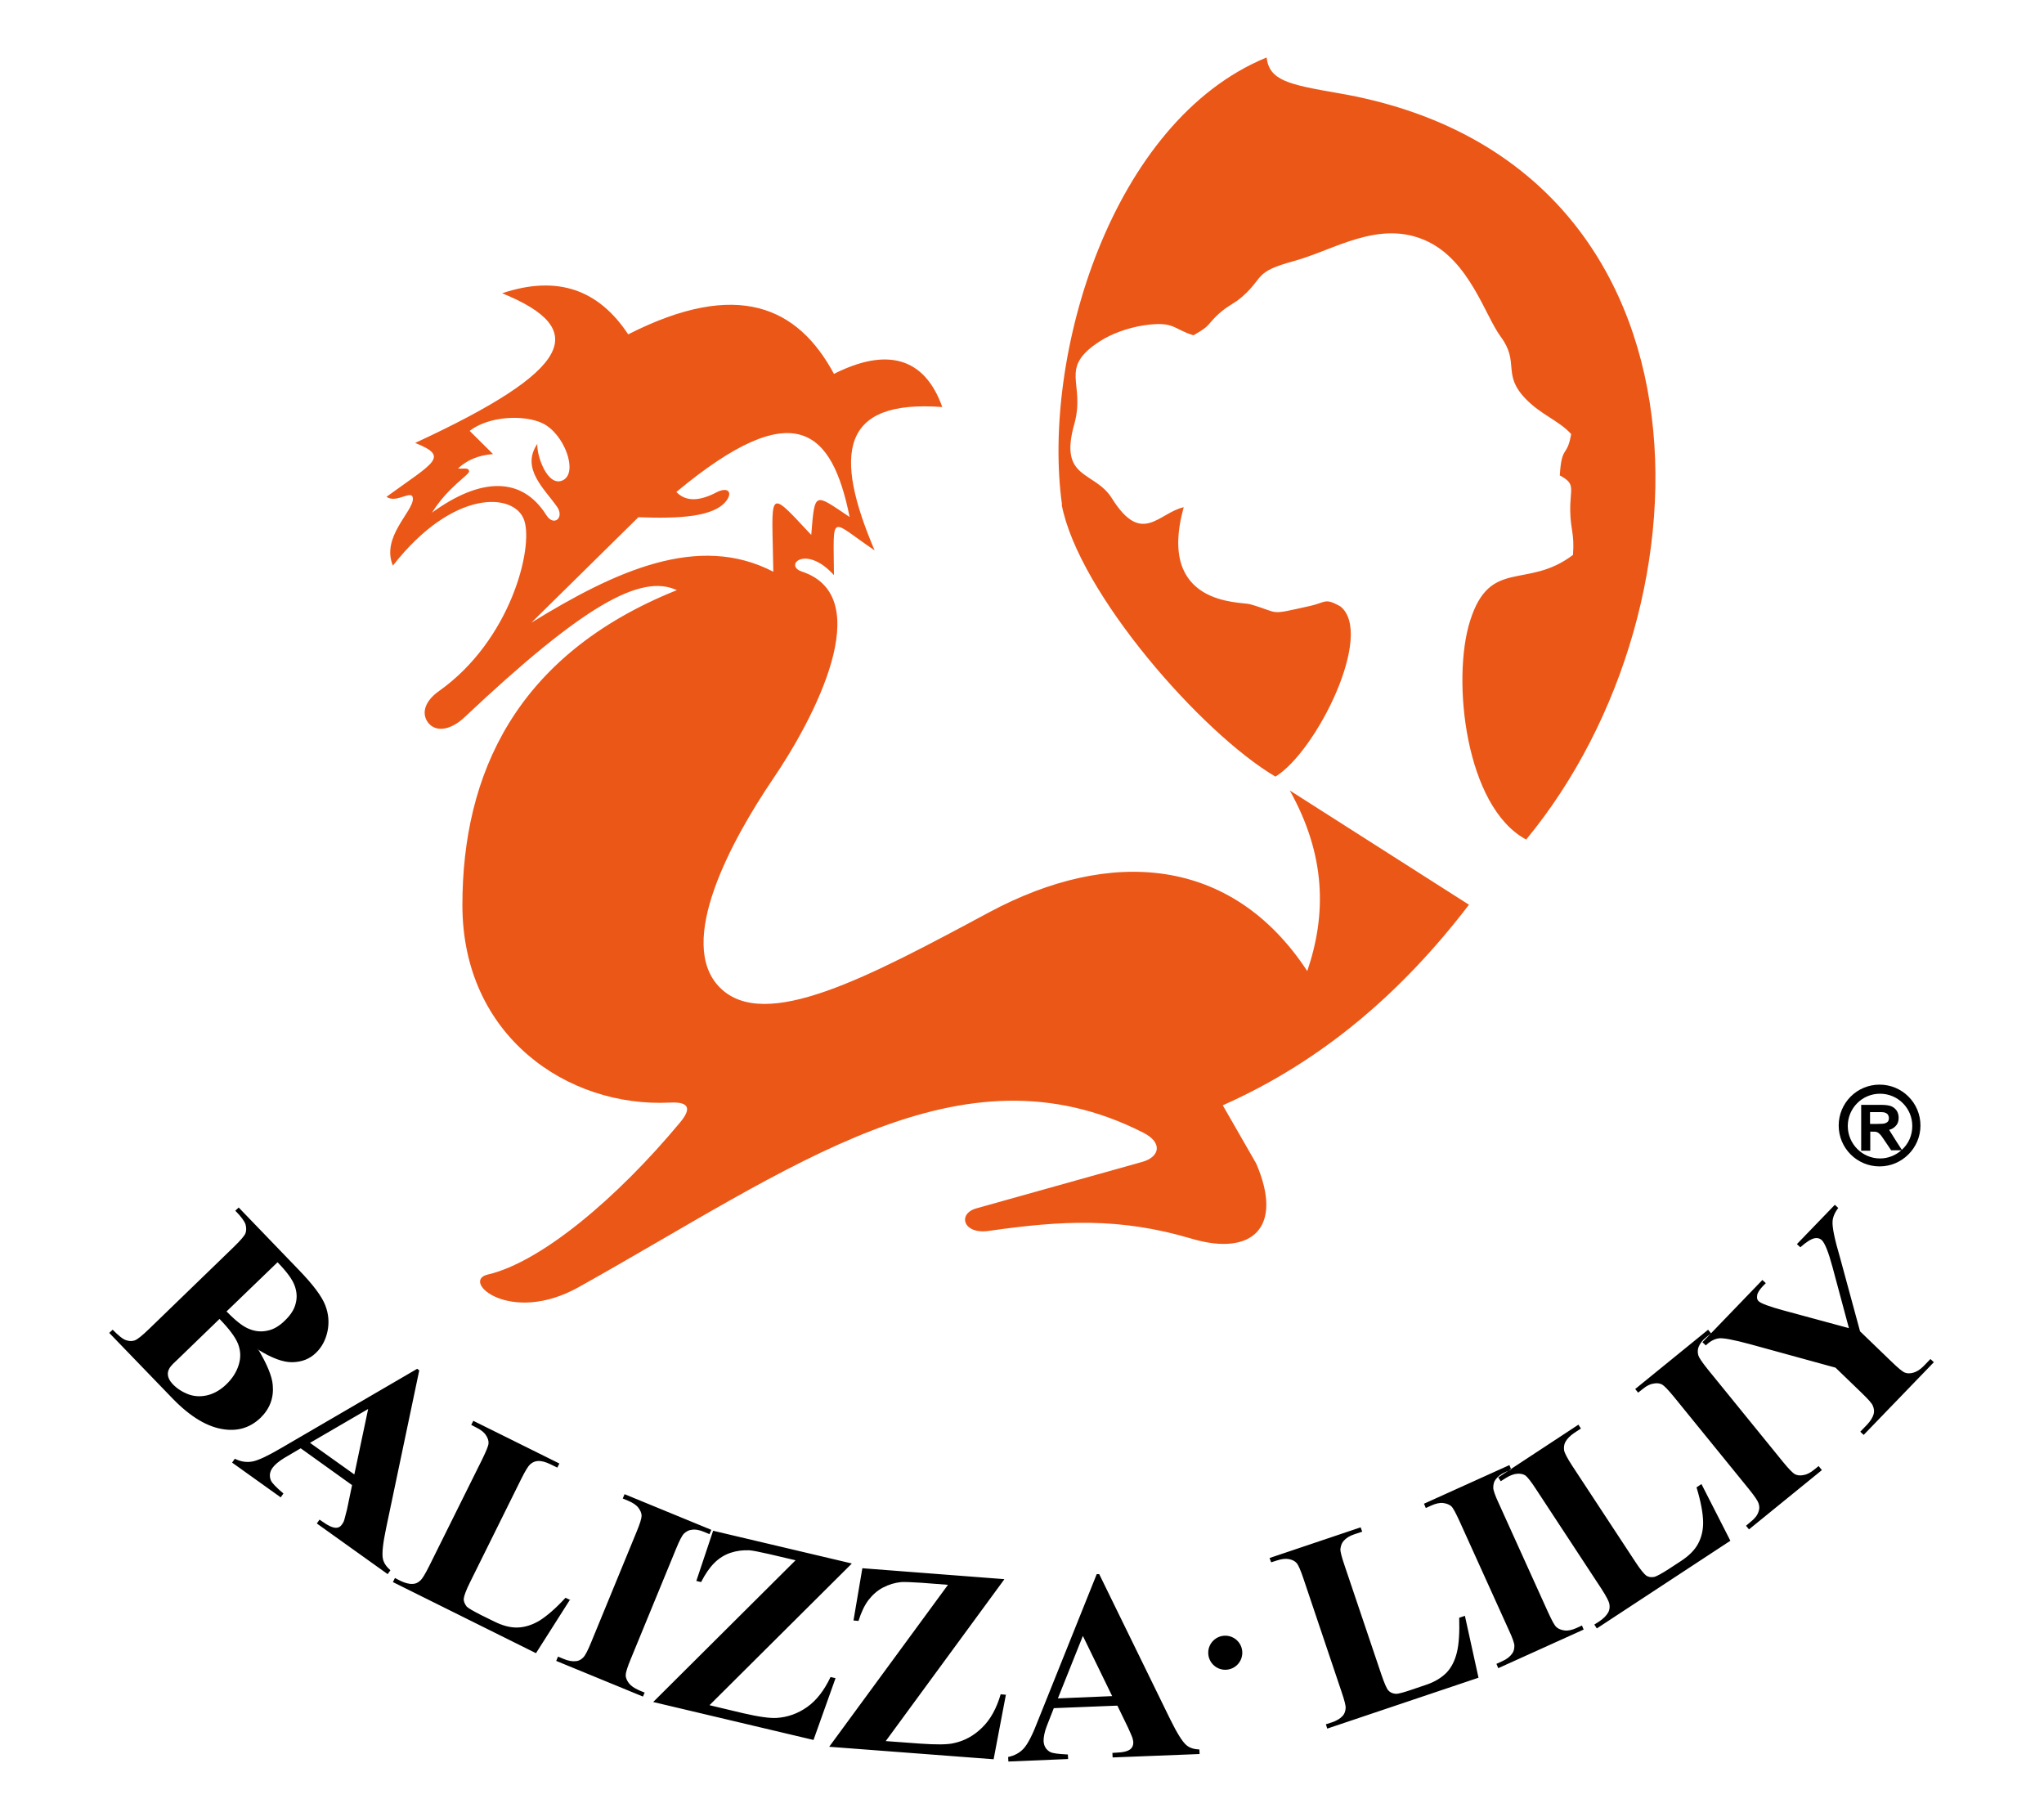 <?xml version="1.0" encoding="UTF-8"?> <!-- Creator: CorelDRAW 2019 (64-Bit) --> <svg xmlns="http://www.w3.org/2000/svg" xmlns:xlink="http://www.w3.org/1999/xlink" xmlns:xodm="http://www.corel.com/coreldraw/odm/2003" xml:space="preserve" width="90mm" height="80mm" version="1.0" style="shape-rendering:geometricPrecision; text-rendering:geometricPrecision; image-rendering:optimizeQuality; fill-rule:evenodd; clip-rule:evenodd" viewBox="0 0 9000 8000"> <defs> <style type="text/css"> <![CDATA[ .fil2 {fill:none} .fil0 {fill:black} .fil3 {fill:black} .fil1 {fill:#EB5717} ]]> </style> </defs> <g id="Слой_x0020_1">  <g id="_2023921983264"> <path class="fil0" d="M8276 4775c-100,0 -180,81 -180,180 0,100 81,180 180,180 99,0 180,-81 180,-180 0,-100 -81,-180 -180,-180zm-7140 1164c40,67 62,120 65,159 5,56 -13,104 -54,144 -43,41 -95,59 -157,51 -75,-9 -151,-55 -229,-135l-280 -290 15 -14c26,26 45,42 59,46 14,5 27,5 38,1 12,-4 33,-21 64,-51l371 -359c31,-30 49,-51 53,-62 4,-12 4,-24 0,-39 -5,-14 -19,-34 -45,-60l15 -14 264 274c63,65 102,117 117,156 15,38 18,77 10,115 -8,38 -25,70 -51,95 -28,27 -62,40 -103,41 -41,1 -92,-18 -154,-57zm-137 -164c39,40 72,66 99,76 27,11 54,13 80,7 26,-5 52,-20 77,-45 25,-24 41,-49 47,-75 7,-26 5,-52 -5,-79 -10,-27 -35,-61 -75,-102l-225 217zm-33 32l-183 177 -21 20c-15,15 -23,29 -23,44 0,15 7,30 21,45 21,22 46,37 74,47 28,9 56,9 85,1 28,-8 54,-24 77,-46 27,-26 45,-54 55,-86 10,-32 9,-62 -3,-93 -12,-30 -40,-67 -82,-110zm584 731l-226 -162 -73 43c-24,15 -41,29 -51,43 -13,18 -15,37 -7,56 5,11 23,30 55,57l-12 17 -214 -153 12 -17c26,13 52,17 78,12 26,-5 68,-25 126,-59l599 -349 9 7 -146 695c-14,67 -19,112 -14,135 4,18 15,34 33,50l-12 17 -312 -223 12 -17 13 9c25,18 45,27 60,27 11,0 19,-5 26,-15 4,-6 8,-12 10,-20 1,-3 5,-19 12,-46l22 -106zm10 -46l61 -289 -256 149 195 139zm950 550l-150 236 -630 -313 9 -18 23 12c21,10 39,15 55,14 12,0 23,-5 34,-15 8,-7 21,-28 39,-64l233 -469c18,-37 28,-61 28,-71 1,-11 -3,-23 -11,-35 -8,-13 -22,-24 -42,-34l-23 -12 9 -18 379 188 -9 18 -31 -15c-21,-10 -39,-15 -55,-14 -12,1 -23,5 -34,15 -8,7 -21,28 -39,64l-225 454c-18,36 -27,61 -28,73 -1,12 4,23 13,35 7,7 28,19 61,36l59 29c38,19 72,28 104,27 32,-1 64,-11 96,-30 32,-20 71,-53 115,-101l23 11zm329 408l-8 19 -382 -157 8 -19 24 10c21,9 40,12 56,10 12,-1 22,-7 32,-17 7,-7 19,-29 34,-66l199 -484c16,-38 23,-62 23,-73 0,-11 -5,-23 -14,-35 -9,-12 -24,-22 -45,-31l-24 -10 8 -19 382 157 -8 19 -24 -10c-21,-9 -40,-12 -56,-9 -11,1 -22,7 -33,17 -7,7 -19,29 -34,66l-199 484c-16,38 -23,62 -23,73 0,11 5,23 14,35 9,12 24,22 44,31l24 10zm911 -566l-626 623 147 35c69,16 119,23 149,21 48,-3 93,-19 134,-48 41,-29 75,-73 103,-132l22 5 -97 272 -706 -167 627 -624 -115 -27c-44,-10 -74,-16 -89,-17 -28,-1 -55,2 -82,11 -27,9 -51,24 -72,45 -21,21 -40,49 -58,84l-21 -5 74 -221 610 144zm672 69l-522 712 150 11c71,5 121,5 150,-2 47,-10 89,-33 125,-69 36,-35 63,-84 81,-146l23 2 -54 284 -724 -55 523 -713 -117 -9c-45,-3 -76,-4 -90,-3 -28,3 -54,11 -79,24 -25,13 -46,32 -64,55 -18,24 -32,54 -44,92l-22 -2 39 -230 624 48zm495 556l-277 11 -31 79c-10,26 -14,48 -14,65 1,23 11,39 29,49 11,6 37,9 78,11l1 20 -263 11 -1 -20c28,-6 51,-18 69,-38 18,-20 39,-61 63,-124l258 -643 11 0 312 638c30,61 54,100 72,115 14,12 33,18 57,19l1 20 -383 15 -1 -20 16 -1c31,-1 52,-6 64,-16 8,-7 12,-16 12,-28 0,-7 -2,-15 -4,-22 -1,-3 -7,-18 -19,-44l-47 -97zm-20 -42l-129 -265 -110 275 239 -10zm1553 -354l60 273 -666 224 -6 -19 25 -8c22,-7 38,-17 49,-29 8,-9 12,-20 13,-34 1,-10 -5,-34 -18,-72l-167 -496c-13,-39 -23,-62 -31,-71 -7,-8 -18,-14 -33,-17 -15,-3 -33,-1 -54,6l-25 8 -7 -19 401 -135 7 19 -33 11c-22,7 -38,17 -49,30 -8,9 -12,20 -14,35 -1,10 5,34 18,72l162 480c13,38 23,62 31,71 8,9 19,14 34,15 10,0 33,-6 68,-18l62 -21c40,-13 70,-32 92,-54 22,-23 37,-53 46,-90 9,-37 12,-88 10,-152l24 -8zm515 42l8 19 -376 170 -8 -19 24 -11c21,-9 36,-21 45,-34 7,-9 10,-21 10,-35 0,-10 -8,-34 -25,-70l-216 -477c-17,-37 -29,-60 -37,-67 -8,-7 -20,-12 -35,-14 -15,-2 -33,2 -53,11l-24 11 -8 -19 376 -170 8 19 -24 11c-21,9 -36,21 -45,34 -7,9 -10,21 -10,36 0,10 8,34 25,70l216 477c17,37 29,60 38,67 8,7 20,12 35,14 15,2 33,-2 53,-11l24 -11zm527 -621l127 249 -588 386 -11 -17 22 -14c19,-13 32,-26 40,-41 5,-10 7,-22 4,-37 -2,-10 -13,-32 -35,-66l-287 -437c-22,-34 -38,-54 -47,-61 -9,-6 -21,-9 -36,-8 -15,1 -32,7 -51,19l-22 14 -11 -17 353 -232 11 17 -29 19c-19,13 -32,26 -40,41 -5,10 -7,22 -5,37 2,10 13,32 35,66l278 423c22,34 39,54 48,61 10,7 22,9 37,6 10,-3 31,-14 62,-34l55 -36c35,-23 60,-48 75,-76 15,-28 23,-61 22,-98 -1,-38 -10,-88 -29,-150l21 -14zm517 -78l13 16 -321 261 -13 -16 20 -17c18,-14 30,-29 35,-45 4,-11 5,-23 0,-37 -3,-10 -17,-31 -42,-62l-330 -406c-26,-32 -44,-50 -53,-55 -10,-5 -22,-7 -37,-4 -15,2 -31,10 -48,24l-20 16 -13 -16 321 -261 13 16 -20 16c-18,14 -29,29 -35,44 -4,11 -5,23 -1,37 3,10 17,31 42,62l330 406c26,32 44,50 53,55 10,5 22,7 37,4 15,-2 31,-10 48,-24l20 -16zm70 -1152l15 14c-16,21 -24,41 -25,59 -2,25 9,79 33,160l88 324 138 133c30,29 49,45 60,49 10,4 23,4 37,0 14,-4 29,-13 44,-28l31 -32 15 14 -309 320 -15 -14 29 -30c16,-17 26,-33 30,-48 3,-11 2,-23 -4,-37 -4,-10 -20,-28 -49,-56l-115 -111 -375 -103c-74,-20 -121,-29 -140,-26 -19,3 -38,13 -56,31l-15 -14 264 -274 15 14 -12 12c-16,17 -25,31 -26,42 -2,11 0,19 6,25 10,10 47,24 110,41l288 78 -72 -268c-18,-67 -34,-107 -48,-120 -8,-7 -18,-10 -30,-8 -16,3 -37,16 -64,40l-15 -14 168 -174zm116 -241l0 -199 85 0c22,0 37,2 47,6 10,4 17,10 24,19 6,9 9,20 9,32 0,15 -4,27 -14,37 -7,7 -15,13 -28,16l32 51 24 37c29,-26 46,-63 46,-105 0,-79 -64,-142 -142,-142 -79,0 -142,64 -142,142 0,79 64,143 142,143 36,0 69,-14 94,-36l-45 0 -29 -43c-10,-15 -17,-25 -22,-29 -4,-4 -8,-7 -12,-8 -4,-2 -11,-2 -21,-2l-8 0 0 84 -40 0 0 -1 -1 0zm40 -115l30 0c19,0 32,-1 36,-3 4,-2 9,-4 12,-8 3,-4 4,-9 4,-15 0,-6 -2,-12 -6,-17 -4,-4 -9,-6 -15,-8 -4,-1 -14,-1 -30,-1l-32 0 0 50 0 1 1 0z"></path> <path class="fil1" d="M2982 2599c-160,-77 -418,70 -937,559 -64,60 -126,63 -157,27 -31,-36 -26,-92 44,-142 316,-223 418,-631 376,-753 -42,-122 -312,-140 -578,200 -53,-126 90,-238 88,-295 -2,-44 -73,24 -116,-8 209,-152 279,-176 126,-237 698,-323 770,-501 383,-659 246,-82 426,-14 555,181 482,-245 748,-120 906,174 230,-116 398,-76 477,146 -451,-34 -478,209 -298,631 -200,-135 -181,-173 -179,109 -124,-137 -222,-43 -142,-16 338,111 52,652 -127,914 -178,263 -431,720 -233,918 198,198 655,-47 1186,-332 532,-285 1067,-248 1400,259 84,-246 84,-507 -77,-795l789 503c-289,378 -640,686 -1084,883l147 256c122,281 -16,411 -285,331 -316,-94 -571,-80 -893,-34 -112,16 -138,-75 -55,-99l732 -205c77,-22 91,-85 3,-129 -804,-408 -1541,153 -2484,680 -303,170 -523,-27 -401,-55 235,-55 569,-336 846,-669 53,-63 39,-92 -43,-88 -453,23 -915,-294 -915,-869 0,-574 233,-1101 942,-1386zm1693 -376c75,387 615,1004 941,1196 182,-112 438,-631 285,-750 -69,-38 -63,-17 -130,-2 -194,43 -127,33 -267,-7 -40,-12 -413,10 -292,-427 -111,25 -184,172 -316,-39 -77,-123 -235,-81 -166,-326 52,-185 -74,-246 115,-367 47,-30 119,-58 193,-69 134,-19 125,16 217,44 80,-45 57,-45 112,-95 41,-37 67,-43 104,-76 98,-87 48,-107 227,-156 174,-47 376,-186 586,-87 187,88 255,327 323,419 86,116 6,164 108,272 70,74 148,97 203,158 -18,105 -42,46 -50,182 73,39 44,55 46,159 2,85 19,96 12,191 -203,154 -365,11 -453,290 -82,258 -21,820 247,963 861,-1043 865,-2996 -828,-3286 -220,-38 -303,-56 -315,-157 -683,280 -991,1314 -901,1968zm-2610 -149c0,-18 -32,-8 -48,-12 38,-35 87,-58 154,-63l-103 -102c84,-66 240,-72 320,-34 97,46 159,217 91,251 -68,34 -117,-110 -113,-160 -75,110 35,201 88,279 31,47 -16,87 -49,34 -106,-168 -286,-168 -503,-10 73,-116 164,-165 164,-183zm913 92c523,-435 686,-271 763,110 -156,-104 -153,-117 -169,79 -199,-213 -172,-197 -167,162 -329,-171 -693,-5 -1065,224l471 -464c179,7 333,-1 387,-72 29,-38 7,-63 -42,-38 -71,37 -132,45 -177,0z"></path> </g> <rect class="fil2" x="-4" y="5" width="9000" height="8000"></rect> <circle class="fil3" cx="5395" cy="7276" r="75"></circle> </g> </svg> 